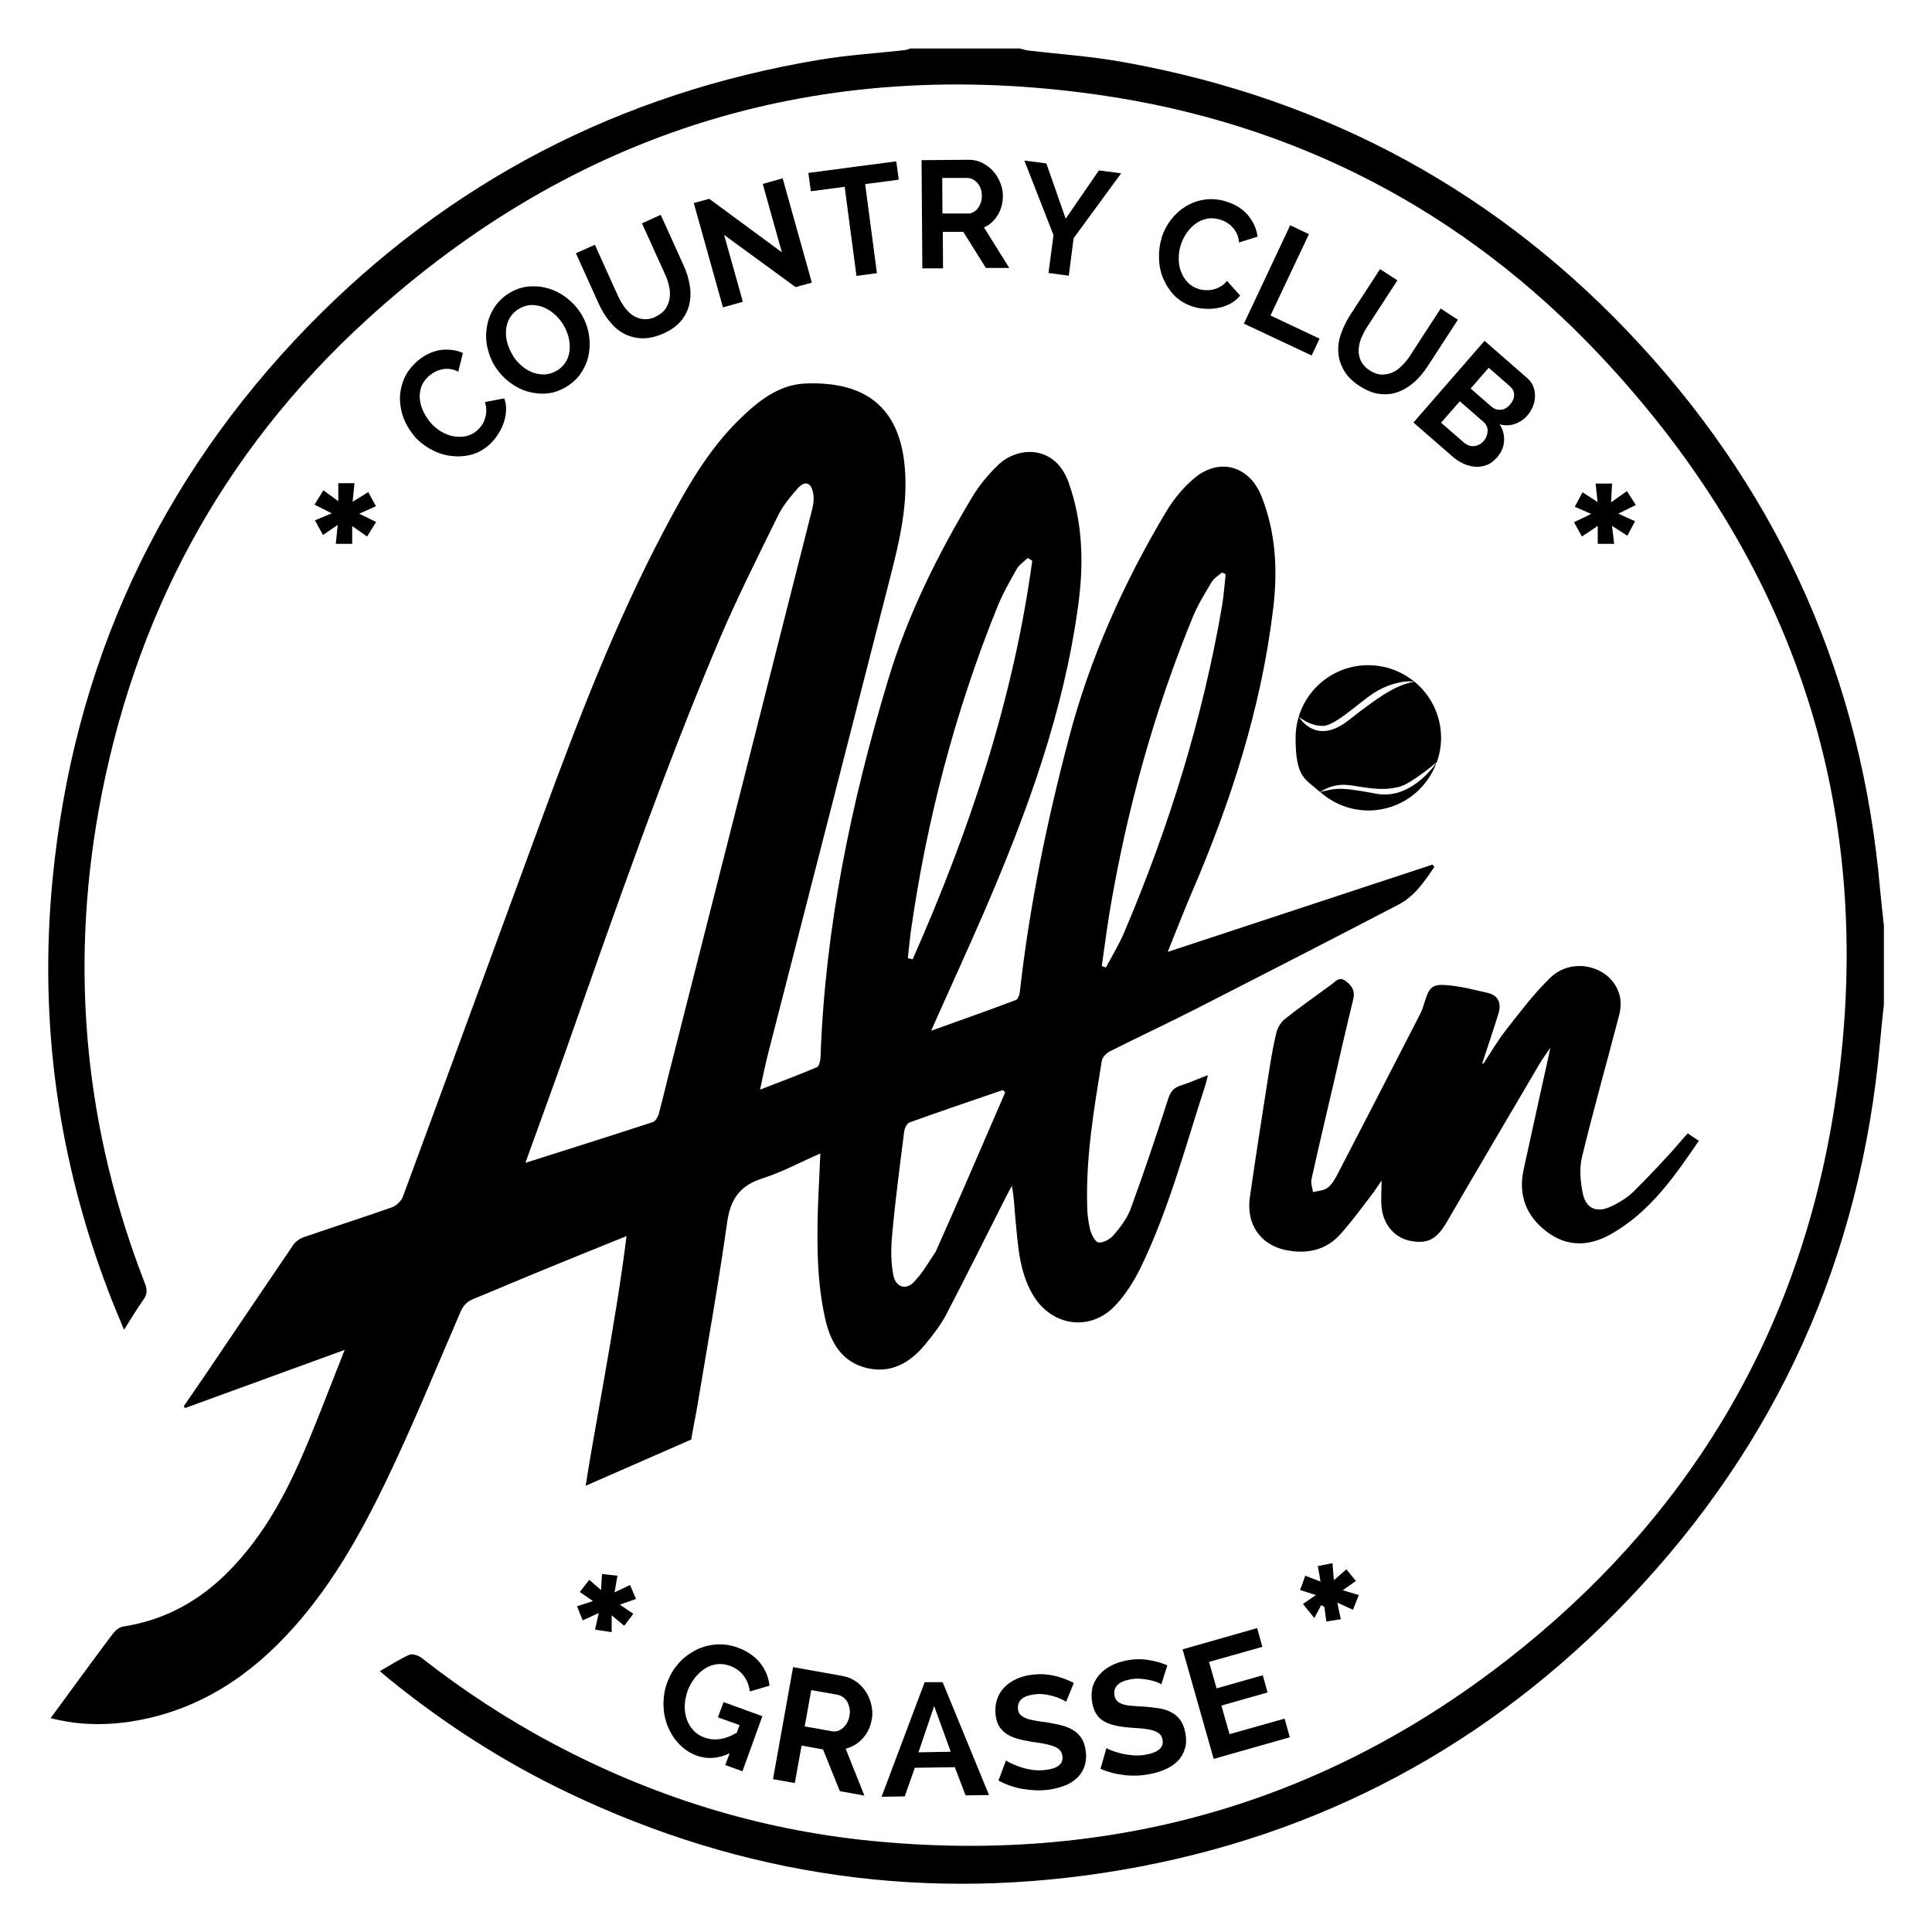 <svg xmlns="http://www.w3.org/2000/svg" xmlns:i="http://ns.adobe.com/AdobeIllustrator/10.0/" id="Livello_1" viewBox="0 0 1000 1000"><defs><style> .st0 { fill: #fff; } </style></defs><rect class="st0" width="1000" height="1000"></rect><g><path d="M975.1,519.9c-.7,6.5-1.4,13.1-2,19.6-9.9,111.1-53,207.4-130,288.1-72,75.5-159.8,122.7-262.7,140.3-99.6,17-195.3,3.6-286.6-40.1-33.1-15.8-63.7-35.5-92.2-58.6-1.6-1.3-3.1-2.6-5-4.2,5.4-3.1,10.1-6.2,15.3-8.5,1.6-.7,4.8.4,6.4,1.7,21.4,16.7,44,31.6,68,44.3,51.5,27.4,106.3,44.5,164.4,50.3,122.4,12.2,233.1-18.4,330.1-94.2,91.2-71.3,148.2-164.6,167.6-278.8,25.6-151.2-15.1-284-120.1-395.7-70.3-74.7-157.3-120.2-258.9-134.9-144.5-20.9-272,18-379.8,116.5-75,68.5-120.7,154.1-138.6,254.1-14.9,83.6-6.8,165.3,24,244.5,1.3,3.3,1.2,5.8-.9,8.6-3.3,4.6-6.2,9.6-9.9,15.4-2.9-7.1-5.6-13.3-8-19.7-26.3-68.9-36.1-140-29-213.4,10.7-110.8,54.8-206.6,132.3-286.4C232.4,94,321,48.1,424.4,30.9c14.3-2.4,28.9-3.3,43.4-4.9,1.2-.1,2.4-.6,3.5-.9h56.5c1.4.3,2.7.8,4.1,1,16.8,2,33.8,3.1,50.4,6.2,105.2,19,194.6,67.7,266.9,146.4,73.1,79.6,114.4,173.6,123.9,281.4.6,6.3,1.3,12.7,2,19v41Z"></path><g><path d="M303.2,768.7c3.3-22.7,15.6-84.4,21.1-128.9-14.3,5.8-27.6,11.1-40.9,16.6-12.8,5.2-25.5,10.7-38.3,15.9-3.3,1.3-5.2,3.3-6.7,6.6-12.7,29.4-24.8,59.2-38.7,88-13.8,28.6-29.5,56.3-51.5,79.6-22.7,24.2-50,40.6-83.5,45-12.6,1.6-25.3,1.2-38.5-2.2,5-6.8,9.6-13.1,14.3-19.5,6-8.2,12-16.4,18.1-24.4,1.2-1.6,3.2-3.2,5.1-3.5,31.2-4.8,53.2-23.1,70.7-47.9,14.2-20.2,23.4-43,32.4-65.8,3.7-9.4,7.4-18.8,11.6-29.5-28.3,10.3-55.5,20.2-82.6,30.1-.2-.3-.5-.6-.7-.9,3.6-5.2,7.1-10.4,10.7-15.6,15.3-22.6,30.5-45.2,45.9-67.8,1.2-1.8,3.4-3.4,5.4-4.1,15.1-5.2,30.4-10.1,45.5-15.4,2.4-.8,5-3.2,5.9-5.5,24.2-65.5,48.1-131,72.2-196.5,18.6-50.5,37.8-100.7,63-148.4,11-20.8,22.3-41.3,39.3-57.8,9.5-9.2,20-17.7,33.8-18.3,32-1.3,47.9,13.2,51.2,40.4,2.5,20.8-2.3,40.7-7.4,60.6-20.9,81.9-42,163.8-63,245.7-1.5,5.8-2.7,11.8-4.2,18.8,10.5-4.1,20-7.6,29.4-11.6,1.2-.5,1.8-3.3,1.9-5.1,2.3-66.6,15.7-131.3,34.8-194.8,10.1-33.9,25.8-65.4,44-95.7,3.6-5.9,8.2-11.4,13.2-16.2,10.1-9.7,29.4-10.5,36.4,9.1,7.3,20.5,7.9,41.4,5.1,62.7-7.4,55.7-26.5,107.9-48.6,159.1-7.9,18.3-16.2,36.3-24.3,54.5-.9,1.9-1.7,3.9-3.3,7.5,15.6-5.6,29.8-10.6,43.8-15.9,1.1-.4,2-2.9,2.1-4.5,5-44.4,14-88.1,25.4-131.2,10.9-41.5,28.3-80.2,50.2-116.9,3.9-6.5,9-12.8,14.8-17.6,13-10.8,28.5-6.2,34.7,9.6,7.5,19,8.4,38.8,5.9,58.8-6.2,50.9-21.8,99.2-42,146.1-4.2,9.8-8,19.7-12.5,30.8,46.5-15.3,91.8-30.3,137.1-45.2.3.5.6.9.9,1.3-5.1,7.4-10.2,15.1-18.5,19.4-34.2,17.8-68.4,35.4-102.7,52.9-15.4,7.9-31.1,15.2-46.6,23-1.8.9-4,3-4.3,4.9-4,24.6-8.2,49.1-7.6,74.2,0,4.4.5,8.9,1.5,13.1.7,2.6,2.6,6.5,4.4,6.8,2.4.3,6-1.7,7.8-3.8,3.4-4,6.9-8.5,8.7-13.3,7-19,13.4-38.2,19.6-57.4,1.2-3.6,2.7-5.5,6.3-6.7,4.5-1.4,8.9-3.4,14.2-5.4-.5,1.9-.7,3.3-1.1,4.5-10.4,31.9-18.9,64.4-33.5,94.7-3.5,7.2-7.9,14.3-13.4,20.1-13,13.7-32.9,10.7-42.6-5.6-7.3-12.4-7.7-26.4-9.1-40.1-.5-5.3-.6-10.6-1.8-16.3-.9,1.6-1.7,3.3-2.6,4.9-10.5,20.7-20.8,41.5-31.5,62-2.8,5.3-6.7,10.2-10.5,14.9-7.8,9.6-17.7,15.5-30.4,12.5-13.1-3.1-18.9-13.5-21.6-25.6-4.1-18.3-4.3-36.9-3.8-55.6.3-9.7.9-19.4,1.3-29.9-10.4,4.6-19.8,9.7-29.9,12.9-11.6,3.7-16.6,10.6-18.3,22.6-4.5,31.9-10.2,63.7-15.5,95.5,0,.5-3.2,16.6-3.1,17.1l-54.6,23.9ZM271.9,601.9c22.6-7.2,44.3-14,66-21.1,1.3-.4,2.5-2.5,3-4,2.2-8,4-16.1,6.1-24.1,24.5-96.4,49-192.8,73.4-289.2.7-2.6,1-5.5.5-8.1-1-5.8-4.3-6.9-8.2-2.4-3.9,4.4-7.7,9.1-10.2,14.3-10.2,20.8-20.7,41.6-29.8,62.9-29.2,68.9-53.8,139.5-78.6,210.1-7.1,20.3-14.6,40.5-22.2,61.7M534.4,290.3c-.8-.5-1.6-1-2.4-1.5-2,1.9-4.5,3.5-5.8,5.8-3.6,6.4-7.3,12.9-10,19.6-21.9,54.2-36.6,110.4-44.8,168.2-.6,4.5-1,9.1-1.5,13.6.8.2,1.7.3,2.5.5,29.3-66.2,52.1-134.3,61.9-206.3M570.4,500c.7.3,1.3.5,2,.8,3.3-6.2,7-12.2,9.7-18.7,23-54.2,40.4-110.2,50.4-168.3.9-5.5,1.3-11,1.9-16.6-.6-.3-1.3-.6-1.9-.9-1.8,1.6-4.1,2.9-5.3,4.9-3.5,5.8-7.1,11.7-9.7,17.9-20.3,49.4-34.4,100.6-43.2,153.2-1.5,9.2-2.7,18.4-4,27.6M520.3,565.4c-.4-.4-.8-.8-1.2-1.2-16.1,5.5-32.3,11-48.4,16.8-1.3.5-2.5,3-2.7,4.7-2.3,18.1-4.7,36.2-6.3,54.3-.6,6.8-.6,13.3.7,20.1,1.2,6.1,6.5,7.9,10.7,3.4,4.3-4.7,4.4-5.3,11.2-15.6,12.3-27.4,24-55,36-82.5"></path><path d="M767.7,550.7c3.8-5.7,7.3-11.8,11.5-17.2,7.4-9.4,14.6-19.1,23.2-27.4,11.8-11.5,32.4-5.8,36,9.5.7,3.1.5,6.6-.3,9.7-6.4,24.6-13.3,49-19.3,73.7-1.4,5.8-.8,12.5.4,18.5,1.6,8,7.1,10.5,14.6,7,4.3-2,8.5-4.6,11.9-7.9,7.7-7.7,18.1-18.5,25-26.8,1.3-1.5,2.9-3.2,2.9-3.2,0,0,2.6,1.9,5.7,3.9-12.6,18.5-25.3,36.8-45.3,48.2-11.4,6.5-23,6.9-33.7-1.4-10.4-8-14.5-18.8-11.7-31.8,4.6-21.2,9.3-42.3,13.9-63.2-1.6,2.4-3.8,5.2-5.6,8.3-16,27.2-32,54.3-47.8,81.5-5.3,9.2-9.9,11.9-19,10.2-8.1-1.5-14.2-8.4-15-17.6-.4-4,0-8,0-13.7-1.9,2.8-3,4.6-4.2,6.2-5.6,7.3-11,14.8-17.1,21.6-7.7,8.6-17.9,10.5-28.9,8.1-12.7-2.9-19.9-13.5-18-27,3.1-21.7,6.5-43.4,9.9-65,1.1-6.9,2.2-13.8,3.9-20.6.6-2.5,2.4-5.3,4.4-6.9,7.8-6.2,16-11.9,24-17.8,2.3-1.7,4.1-4.4,7.6-1.7,3.2,2.5,4.8,5.1,3.7,9.5-3.6,14.5-6.8,29-10.2,43.6-3.8,16.5-7.8,33-11.4,49.5-.4,2,.5,4.3.8,6.5,2.5-.6,5.4-.7,7.4-2.1,2-1.4,3.5-3.8,4.7-6,14.5-27.9,28.9-55.9,43.3-83.9,1.1-2.1,1.8-4.4,2.5-6.7,2.3-7.3,3.8-9,11.3-8.4,7.2.6,14.4,2.4,21.5,4.1,5.3,1.3,6.8,5.4,5.4,10.3-2.3,7.6-4.9,15-7.3,22.5-.4,1.2-.8,2.3-1.2,3.5.2.1.5.2.7.4"></path><path d="M837.5,265.8c3.2,1.5,5.7,2.6,8.8,4-1.4,2.6-2.6,4.9-4,7.5-2.6-1.7-4.8-3.1-7.9-5.1.4,3.7.7,6.3,1.1,9.3h-8.5v-9.3c-3,2-5.4,3.6-8.2,5.5-1.4-2.6-2.7-4.9-4.1-7.4,3-1.4,5.6-2.7,8.9-4.3-3.2-1.4-5.6-2.4-8.5-3.7,1.4-2.6,2.6-4.9,4-7.5,2.8,1.8,5,3.2,7.8,5.1-.4-3.5-.7-6.4-1-9.6h8.5c-.2,3-.3,6-.5,9.7,2.9-2.1,5.3-3.7,8.2-5.8,1.4,2.2,2.9,4.5,4.6,7.2-3,1.5-5.7,2.8-9.2,4.5"></path><path d="M163.1,269.3c3.1-1.3,5.4-2.3,8.6-3.6-3.1-1.6-5.7-2.9-8.9-4.5,1.5-2.5,2.9-4.7,4.6-7.4,2.6,1.9,4.9,3.6,7.7,5.6v-9.3h8.4c-.3,3-.6,6-1,9.6,2.9-1.7,5.4-3.3,8.1-5,1.3,2.5,2.6,4.7,4,7.3-2.9,1.3-5.5,2.5-8.7,3.9,3.1,1.5,5.7,2.7,8.8,4.3-1.6,2.5-3,4.7-4.7,7.5-2.5-1.8-4.9-3.4-7.7-5.4v9.2h-8.5c.3-3.3.6-6.1,1-9.8-2.9,2-5,3.4-7.6,5.2-1.4-2.5-2.7-4.8-4.2-7.6"></path><path d="M703.8,407.2c9.5,1.5,14.5,1.6,20.6,0,5.9-1.5,18.4-12,19.3-12.7,1.4-3.9,2.2-8.2,2.2-12.6,0-11.7-5.4-22.2-13.8-29.1-8.2,1.7-14.8,4.8-34.2,20.1-17,13.4-25.6-1.9-25.6-1.9,0,0,5.9,5.1,12.8,4.7,6.3-.4,17.8-11.6,25.8-16.9,5.9-3.9,14.5-6.8,21.1-6-6.5-5.3-14.8-8.5-23.8-8.5-20.8,0-37.6,16.8-37.6,37.6s4.9,21.1,12.6,28c8.3-4.9,13.5-3.9,20.5-2.7"></path><path d="M712.2,410.8c-20.5-3.9-20.8-2.5-28.9-.9,6.6,5.9,15.4,9.6,25,9.6,16.3,0,30.1-10.4,35.3-24.9-1.3,2-13.8,19.6-31.4,16.2"></path><path d="M732.2,352.8h0s0,0,0,0c0,0,0,0,0,0"></path><path d="M743.7,394.4s0,0,0,.1c0-.1.1-.2.1-.2,0,0,0,0,0,0"></path><path d="M683.2,409.9s0,0,0,0t0,0s0,0,0,0"></path></g><g><path d="M377.8,907.4c-5.9,2.9-11.6,3.3-17.2,1.3-3.5-1.3-6.6-3.3-9.1-6-2.6-2.7-4.5-5.8-5.9-9.2-1.4-3.5-2.1-7.2-2.2-11.1,0-3.9.5-7.7,1.9-11.4,1.4-3.8,3.3-7.1,5.9-10,2.5-2.9,5.5-5.1,8.7-6.8,3.3-1.7,6.8-2.7,10.5-3,3.7-.3,7.5.2,11.2,1.5,5,1.8,9,4.5,11.8,8,2.8,3.5,4.4,7.4,4.9,11.8l-10.2,3c-.4-3.2-1.5-6-3.3-8.3-1.8-2.3-4.2-4-7.1-5-2.3-.8-4.5-1.1-6.7-.8-2.2.3-4.3,1.1-6.2,2.3-1.9,1.2-3.7,2.9-5.2,4.8-1.5,2-2.8,4.2-3.7,6.7-.9,2.6-1.4,5.2-1.5,7.7,0,2.5.3,4.9,1.1,7.1.8,2.2,2,4.1,3.5,5.7,1.5,1.7,3.5,2.9,5.8,3.7,5.1,1.8,10.6,1,16.6-2.6l1.4-3.9-11.2-4,2.9-7.9,20.1,7.3-10.3,28.5-8.9-3.2,2.3-6.2Z"></path><path d="M400.1,920.9l10.4-58,25.7,4.6c2.7.5,5,1.5,7.1,3,2.1,1.5,3.7,3.3,5.1,5.5,1.3,2.1,2.2,4.4,2.7,6.9.5,2.5.6,4.9.1,7.2-.7,3.8-2.2,7-4.7,9.7-2.4,2.7-5.4,4.5-8.8,5.3l9.7,24.3-12.7-2.3-8.7-21.6-11.1-2-3.5,19.4-11.3-2ZM416.6,893.6l14.1,2.5c1,.2,2,.1,3-.2,1-.3,1.9-.9,2.7-1.6.8-.7,1.5-1.6,2.1-2.7.6-1.1,1-2.3,1.2-3.6.2-1.4.3-2.7,0-3.9s-.6-2.3-1.2-3.3c-.6-1-1.3-1.8-2.2-2.4-.9-.6-1.8-1-2.8-1.2l-13.6-2.4-3.4,18.8Z"></path><path d="M456.3,930l22.3-59.3h9.3c0-.1,24,58.4,24,58.4l-12.1.2-5.6-14.6-20.7.3-5.2,14.8-12.1.2ZM483.5,883.1l-8.1,23.9,16.7-.3-8.6-23.7Z"></path><path d="M551.9,880.9c-.4-.3-1.2-.8-2.3-1.3-1.1-.5-2.4-1.1-3.9-1.5-1.5-.5-3.2-.8-4.9-1.1-1.8-.2-3.5-.3-5.3,0-3.1.4-5.4,1.2-6.8,2.5-1.4,1.3-2,3-1.8,5.1.1,1.2.5,2.2,1.2,2.9.7.7,1.6,1.3,2.8,1.8,1.2.5,2.6.9,4.3,1.2,1.7.3,3.7.6,6,.9,2.9.4,5.6,1,8.1,1.6,2.4.6,4.5,1.5,6.3,2.6,1.8,1.1,3.2,2.6,4.3,4.3,1.1,1.7,1.8,4,2.1,6.7.4,3.1,0,5.9-.9,8.2-.9,2.4-2.3,4.3-4.1,5.9-1.8,1.6-4,2.9-6.6,3.8-2.6.9-5.3,1.6-8.1,1.9-4.4.5-8.8.3-13.3-.5-4.4-.8-8.5-2.3-12.2-4.3l3.9-10.4c.6.4,1.5,1,2.9,1.6,1.4.7,3,1.3,4.8,1.9,1.8.6,3.9,1.1,6.1,1.4,2.2.3,4.4.3,6.7,0,6.3-.7,9.2-3.1,8.7-7.1-.2-1.3-.6-2.4-1.4-3.2-.8-.8-1.9-1.5-3.3-2-1.4-.5-3.1-.9-5-1.3-1.9-.3-4.1-.7-6.5-1-2.9-.5-5.4-1-7.6-1.7-2.2-.7-4-1.5-5.5-2.6-1.5-1.1-2.7-2.4-3.6-3.9-.9-1.6-1.4-3.5-1.7-5.7-.3-3,0-5.7.8-8.1.8-2.4,2.1-4.5,3.9-6.3,1.8-1.8,3.9-3.2,6.4-4.3,2.5-1.1,5.2-1.8,8.2-2.1,4.1-.5,8-.2,11.6.7,3.6.9,6.8,2.1,9.6,3.6l-4,9.8Z"></path><path d="M601.5,871.9c-.5-.3-1.3-.7-2.4-1.1-1.1-.5-2.5-.8-4-1.2-1.6-.3-3.2-.6-5-.7-1.8-.1-3.5,0-5.3.4-3.1.6-5.3,1.6-6.6,3.1-1.3,1.4-1.7,3.2-1.3,5.3.2,1.2.7,2.1,1.4,2.8.7.7,1.7,1.2,2.9,1.6,1.2.4,2.7.7,4.4.8,1.8.2,3.8.3,6,.4,3,.2,5.7.5,8.2.9,2.5.4,4.6,1.1,6.5,2.1,1.9,1,3.4,2.3,4.6,4,1.2,1.6,2.1,3.8,2.6,6.5.6,3.1.6,5.9-.2,8.3-.7,2.4-1.9,4.5-3.6,6.3-1.7,1.7-3.8,3.2-6.3,4.3-2.5,1.1-5.1,2-8,2.5-4.3.9-8.8,1.1-13.3.6-4.5-.5-8.7-1.6-12.5-3.3l3.1-10.7c.6.4,1.6.9,3,1.4,1.4.5,3.1,1,5,1.5,1.9.4,4,.7,6.2.9,2.2.1,4.4,0,6.7-.5,6.2-1.2,8.9-3.8,8.1-7.8-.3-1.3-.8-2.3-1.7-3-.9-.7-2-1.3-3.5-1.7-1.4-.4-3.1-.7-5.1-.9-2-.2-4.1-.3-6.5-.5-2.9-.2-5.5-.6-7.7-1.1-2.2-.5-4.1-1.2-5.7-2.1-1.6-.9-2.9-2.1-3.9-3.6-1-1.5-1.7-3.4-2.2-5.6-.6-2.9-.5-5.6,0-8.1.6-2.5,1.8-4.7,3.4-6.6,1.6-1.9,3.6-3.5,6-4.8,2.4-1.3,5.1-2.2,8-2.8,4.1-.8,7.9-.9,11.6-.3,3.7.6,7,1.5,9.8,2.8l-3.2,10.1Z"></path><path d="M664.9,889.5l2.7,9.7-39.4,11.2-16.1-56.7,38.6-11,2.7,9.7-27.6,7.8,3.9,13.7,23.9-6.8,2.5,8.9-23.9,6.8,4.2,14.8,28.3-8Z"></path></g><path d="M320.8,830.6c2.6,1.7,4.7,3.1,7,4.7-1.6,2.1-3,4-4.7,6.2-2.1-1.7-3.9-3.3-6.5-5.4v8.7c-3.2-.5-5.9-.9-8.6-1.3.6-2.9,1.2-5.3,1.9-8.6-3,1.4-5.4,2.5-8.3,3.8-1-2.4-1.9-4.7-2.9-7.3,2.9-.9,5.2-1.7,8.2-2.7-2.4-1.7-4.5-3.1-6.8-4.7,1.7-2.1,3.2-4.1,4.9-6.3,2,1.8,3.8,3.3,6.1,5.3.2-3.1.3-5.4.5-8.3,2.7.3,5.2.6,8,.9-.5,3-1,5.4-1.5,8.6,2.9-1.4,5.2-2.5,8-3.8,1.1,2.5,2,4.7,3.1,7.2-2.8,1-5.3,1.9-8.4,3"></path><path d="M683.8,830.9c-1,2-2.1,3.9-3.5,6.6-2.6-3.2-4.1-5.1-5.9-7.3,2.2-1.5,4.1-2.8,6.7-4.6-2.9-.9-5.2-1.7-8.2-2.6.9-2.3,1.7-4.6,2.7-7.4,2.6,1,4.9,1.9,7.9,3-.5-2.9-.9-5.1-1.4-8,2.4-.5,4.8-.9,7.6-1.5.2,2.9.4,5.4.7,8.8,2.3-2,4.2-3.6,6.5-5.6,1.6,2,3.2,3.9,4.9,6-2.3,1.6-4.2,3-6.8,4.8,2.9.9,5.2,1.5,8.3,2.5-.9,2.4-1.9,4.8-3,7.6-2.8-1.3-5.2-2.3-8.1-3.7.6,3,1.1,5.5,1.8,8.6-2.4.4-4.8.8-7.5,1.2-.4-2.8-.7-5.2-1-7.5-.5-.3-1.1-.7-1.6-1"></path><g><path d="M214.3,225.5c-2.2-2.6-4-5.5-5.3-8.8-1.3-3.3-1.9-6.7-2-10.2,0-3.5.7-6.9,2.1-10.3,1.4-3.4,3.7-6.4,6.8-9.2,3.7-3.2,7.7-5.1,11.9-5.8,4.2-.6,8.1-.1,11.8,1.5l-2.4,9.7c-1.5-.8-3-1.3-4.4-1.4-1.4-.2-2.8-.1-4.1.2-1.3.3-2.5.7-3.6,1.3-1.1.6-2.1,1.3-3,2-1.9,1.7-3.2,3.5-4,5.6-.7,2.1-1,4.2-.8,6.4.2,2.2.8,4.3,1.8,6.4,1,2.1,2.2,4,3.6,5.7,1.6,1.9,3.5,3.4,5.5,4.7,2.1,1.2,4.2,2.1,6.4,2.5,2.2.4,4.3.4,6.5,0,2.1-.5,4.1-1.4,5.8-2.9.9-.8,1.7-1.7,2.4-2.7.7-1,1.3-2.2,1.7-3.5.4-1.3.7-2.6.7-4.1,0-1.5-.2-3-.7-4.5l10-1.9c.8,2.1,1.1,4.3.9,6.6-.1,2.2-.6,4.4-1.4,6.6-.8,2.2-1.9,4.2-3.2,6.1-1.3,1.9-2.8,3.6-4.4,5-2.9,2.5-6.1,4.2-9.6,5-3.5.8-7,.9-10.5.4-3.5-.5-6.9-1.7-10.1-3.5-3.2-1.8-6-4-8.3-6.7Z"></path><path d="M293.8,199.8c-3.3,2.1-6.7,3.4-10.2,3.8-3.6.4-7,0-10.4-.9-3.4-1-6.5-2.6-9.4-4.8-2.9-2.2-5.3-4.8-7.3-7.8-2-3.1-3.4-6.5-4.2-10.1-.8-3.6-.9-7.1-.3-10.6.5-3.5,1.7-6.8,3.6-9.8,1.8-3,4.4-5.6,7.5-7.6,3.3-2.1,6.7-3.3,10.3-3.7,3.6-.3,7.1,0,10.4,1,3.4,1,6.5,2.6,9.4,4.8,2.9,2.2,5.3,4.8,7.2,7.7,2,3.1,3.4,6.5,4.2,10.1.7,3.6.8,7.1.3,10.5-.5,3.5-1.7,6.7-3.6,9.8-1.8,3-4.4,5.6-7.5,7.6ZM265.5,184.2c1.3,2,2.9,3.8,4.7,5.3,1.8,1.5,3.8,2.7,5.8,3.4,2.1.7,4.2,1,6.3.9,2.2-.2,4.3-.9,6.3-2.2,2.1-1.3,3.6-3,4.6-4.9,1-1.9,1.6-4,1.7-6.2.1-2.2-.2-4.4-.8-6.7-.7-2.2-1.6-4.3-2.9-6.3-1.3-2-2.9-3.8-4.7-5.3-1.8-1.5-3.8-2.6-5.8-3.4-2.1-.7-4.1-1-6.3-.9-2.1.2-4.2.9-6.2,2.2-2.1,1.3-3.6,3-4.6,4.9-1,1.9-1.6,4-1.7,6.2-.1,2.2.1,4.4.8,6.7.7,2.2,1.6,4.3,2.9,6.3Z"></path><path d="M339.3,163.9c2.3-1,4-2.4,5.2-4.1,1.1-1.7,1.8-3.5,2.1-5.5.3-2,.2-4-.3-6.2-.5-2.2-1.2-4.3-2.2-6.4l-11.8-26.1,9.7-4.4,11.8,26.1c1.6,3.5,2.7,7,3.2,10.4.6,3.4.5,6.7-.2,9.8-.7,3.1-2.2,6-4.3,8.6-2.2,2.6-5.2,4.8-9.1,6.5-4,1.8-7.7,2.6-11.2,2.5-3.4-.1-6.6-1-9.4-2.5-2.8-1.5-5.3-3.7-7.4-6.4-2.2-2.7-4-5.7-5.5-9l-11.8-26.1,9.8-4.4,11.8,26.1c1,2.2,2.1,4.1,3.4,6,1.3,1.8,2.8,3.3,4.4,4.4,1.7,1.1,3.5,1.8,5.5,2,2,.2,4.1-.2,6.4-1.2Z"></path><path d="M374.8,121.6l9.7,34.6-10.3,2.9-15.1-54,8-2.2,37.6,27.7-9.9-35.4,10.3-2.9,15.1,54-8.4,2.3-37-27Z"></path><path d="M465.2,93l-17.4,2.3,6.1,46.1-10.6,1.4-6.1-46.1-17.5,2.3-1.3-9.5,45.5-6,1.3,9.5Z"></path><path d="M477.4,139l-.4-56.1,24.4-.2c2.5,0,4.9.5,7,1.6,2.2,1.1,4,2.5,5.6,4.2,1.6,1.8,2.8,3.8,3.7,6,.9,2.2,1.4,4.5,1.4,6.8,0,3.6-.8,6.9-2.6,9.9-1.8,3-4.2,5.2-7.2,6.5l13.1,21h-12.1c0,0-11.7-18.7-11.7-18.7h-10.6c0,0,.1,18.9.1,18.9h-10.7ZM487.9,110.5h13.4c1,0,1.9-.3,2.7-.8.8-.5,1.6-1.1,2.2-2,.6-.8,1.1-1.8,1.5-2.9.4-1.1.5-2.3.5-3.6,0-1.3-.2-2.5-.6-3.6-.4-1.1-1-2.1-1.7-2.9-.7-.8-1.5-1.4-2.4-1.9-.9-.4-1.8-.7-2.8-.7h-13c0,0,.1,18.3.1,18.3Z"></path><path d="M541.6,84.6l10,28.6,17.2-25,11.5,1.5-24.6,33.6-2.5,19.4-10.5-1.4,2.6-19.6-15.1-38.6,11.5,1.5Z"></path><path d="M601.3,122.8c1.1-3.3,2.7-6.3,4.8-9.1,2.2-2.8,4.7-5.1,7.7-6.9,3-1.8,6.2-3,9.8-3.5,3.6-.5,7.4-.2,11.4,1.1,4.7,1.5,8.4,3.9,11.1,7.2s4.3,6.9,4.8,10.9l-9.6,3c-.1-1.7-.5-3.2-1.1-4.5-.6-1.3-1.4-2.5-2.3-3.4-.9-1-1.9-1.8-3-2.4-1.1-.7-2.2-1.2-3.3-1.5-2.4-.8-4.7-.9-6.9-.5-2.2.5-4.1,1.3-5.9,2.6-1.7,1.3-3.3,2.9-4.6,4.8-1.3,1.9-2.3,4-3,6.1-.8,2.4-1.1,4.7-1.1,7.2,0,2.4.4,4.7,1.2,6.7.8,2.1,1.9,3.9,3.4,5.5,1.5,1.6,3.3,2.7,5.5,3.4,1.1.4,2.3.6,3.6.7,1.3,0,2.6,0,3.9-.3,1.3-.3,2.6-.8,3.9-1.5,1.3-.7,2.4-1.7,3.5-3l6.8,7.6c-1.4,1.8-3.2,3.1-5.1,4.2-2,1-4.1,1.8-6.4,2.2-2.3.4-4.5.6-6.8.4-2.3-.1-4.5-.5-6.5-1.2-3.6-1.2-6.7-3.1-9.2-5.6-2.5-2.6-4.4-5.5-5.8-8.8-1.4-3.3-2.1-6.8-2.2-10.4-.1-3.7.3-7.2,1.4-10.6Z"></path><path d="M643.9,167.4l23.9-50.8,9.7,4.6-19.9,42.1,25.4,12-4.1,8.7-35.1-16.5Z"></path><path d="M708.9,191.7c2.1,1.4,4.2,2.1,6.2,2.2,2,0,3.9-.3,5.8-1.2,1.8-.8,3.5-2.1,5-3.7,1.6-1.6,3-3.4,4.2-5.3l15.6-24,8.9,5.8-15.6,24c-2.1,3.2-4.4,6-7,8.3-2.6,2.3-5.4,4-8.4,5.1-3,1.1-6.2,1.4-9.5,1-3.4-.4-6.8-1.8-10.4-4.1-3.7-2.4-6.4-5.1-8.1-8.1-1.7-3-2.7-6.1-2.9-9.2-.2-3.2.2-6.4,1.4-9.7,1.1-3.3,2.7-6.5,4.6-9.5l15.6-24,9,5.8-15.6,24c-1.3,2-2.3,4-3.2,6.1-.8,2.1-1.2,4.1-1.3,6.1,0,2,.4,3.9,1.3,5.7.9,1.8,2.4,3.4,4.4,4.7Z"></path><path d="M774.7,236.9c-1.6,1.8-3.3,3.1-5.2,3.8s-3.8,1-5.9.9c-2-.2-4.1-.7-6.1-1.6-2-.9-4-2.2-5.8-3.8l-20.1-17.5,36.8-42.3,22.2,19.4c1.4,1.3,2.5,2.7,3.1,4.4.6,1.7.9,3.3.8,5.1,0,1.7-.4,3.4-1.1,5.1-.7,1.7-1.6,3.2-2.7,4.5-1.8,2.1-4,3.6-6.6,4.5-2.6.9-5.2,1-7.9.2,1.8,2.8,2.5,5.7,2.3,8.8-.2,3.1-1.5,6-4,8.8ZM767.9,228.3c.7-.8,1.2-1.6,1.5-2.5.4-.9.5-1.8.6-2.7,0-.9-.1-1.7-.5-2.5-.3-.8-.8-1.5-1.5-2.1l-12.4-10.8-9.7,11.1,12,10.4c.7.6,1.6,1.1,2.4,1.4.9.3,1.8.4,2.7.3.9,0,1.8-.4,2.6-.8.9-.4,1.6-1,2.3-1.8ZM770.5,190.4l-9.3,10.7,10.8,9.4c1.4,1.2,2.9,1.7,4.7,1.6,1.8-.1,3.4-1,4.9-2.7,1.4-1.6,2.1-3.3,2.1-5,0-1.7-.7-3.1-2-4.3l-11.1-9.7Z"></path></g></g></svg>